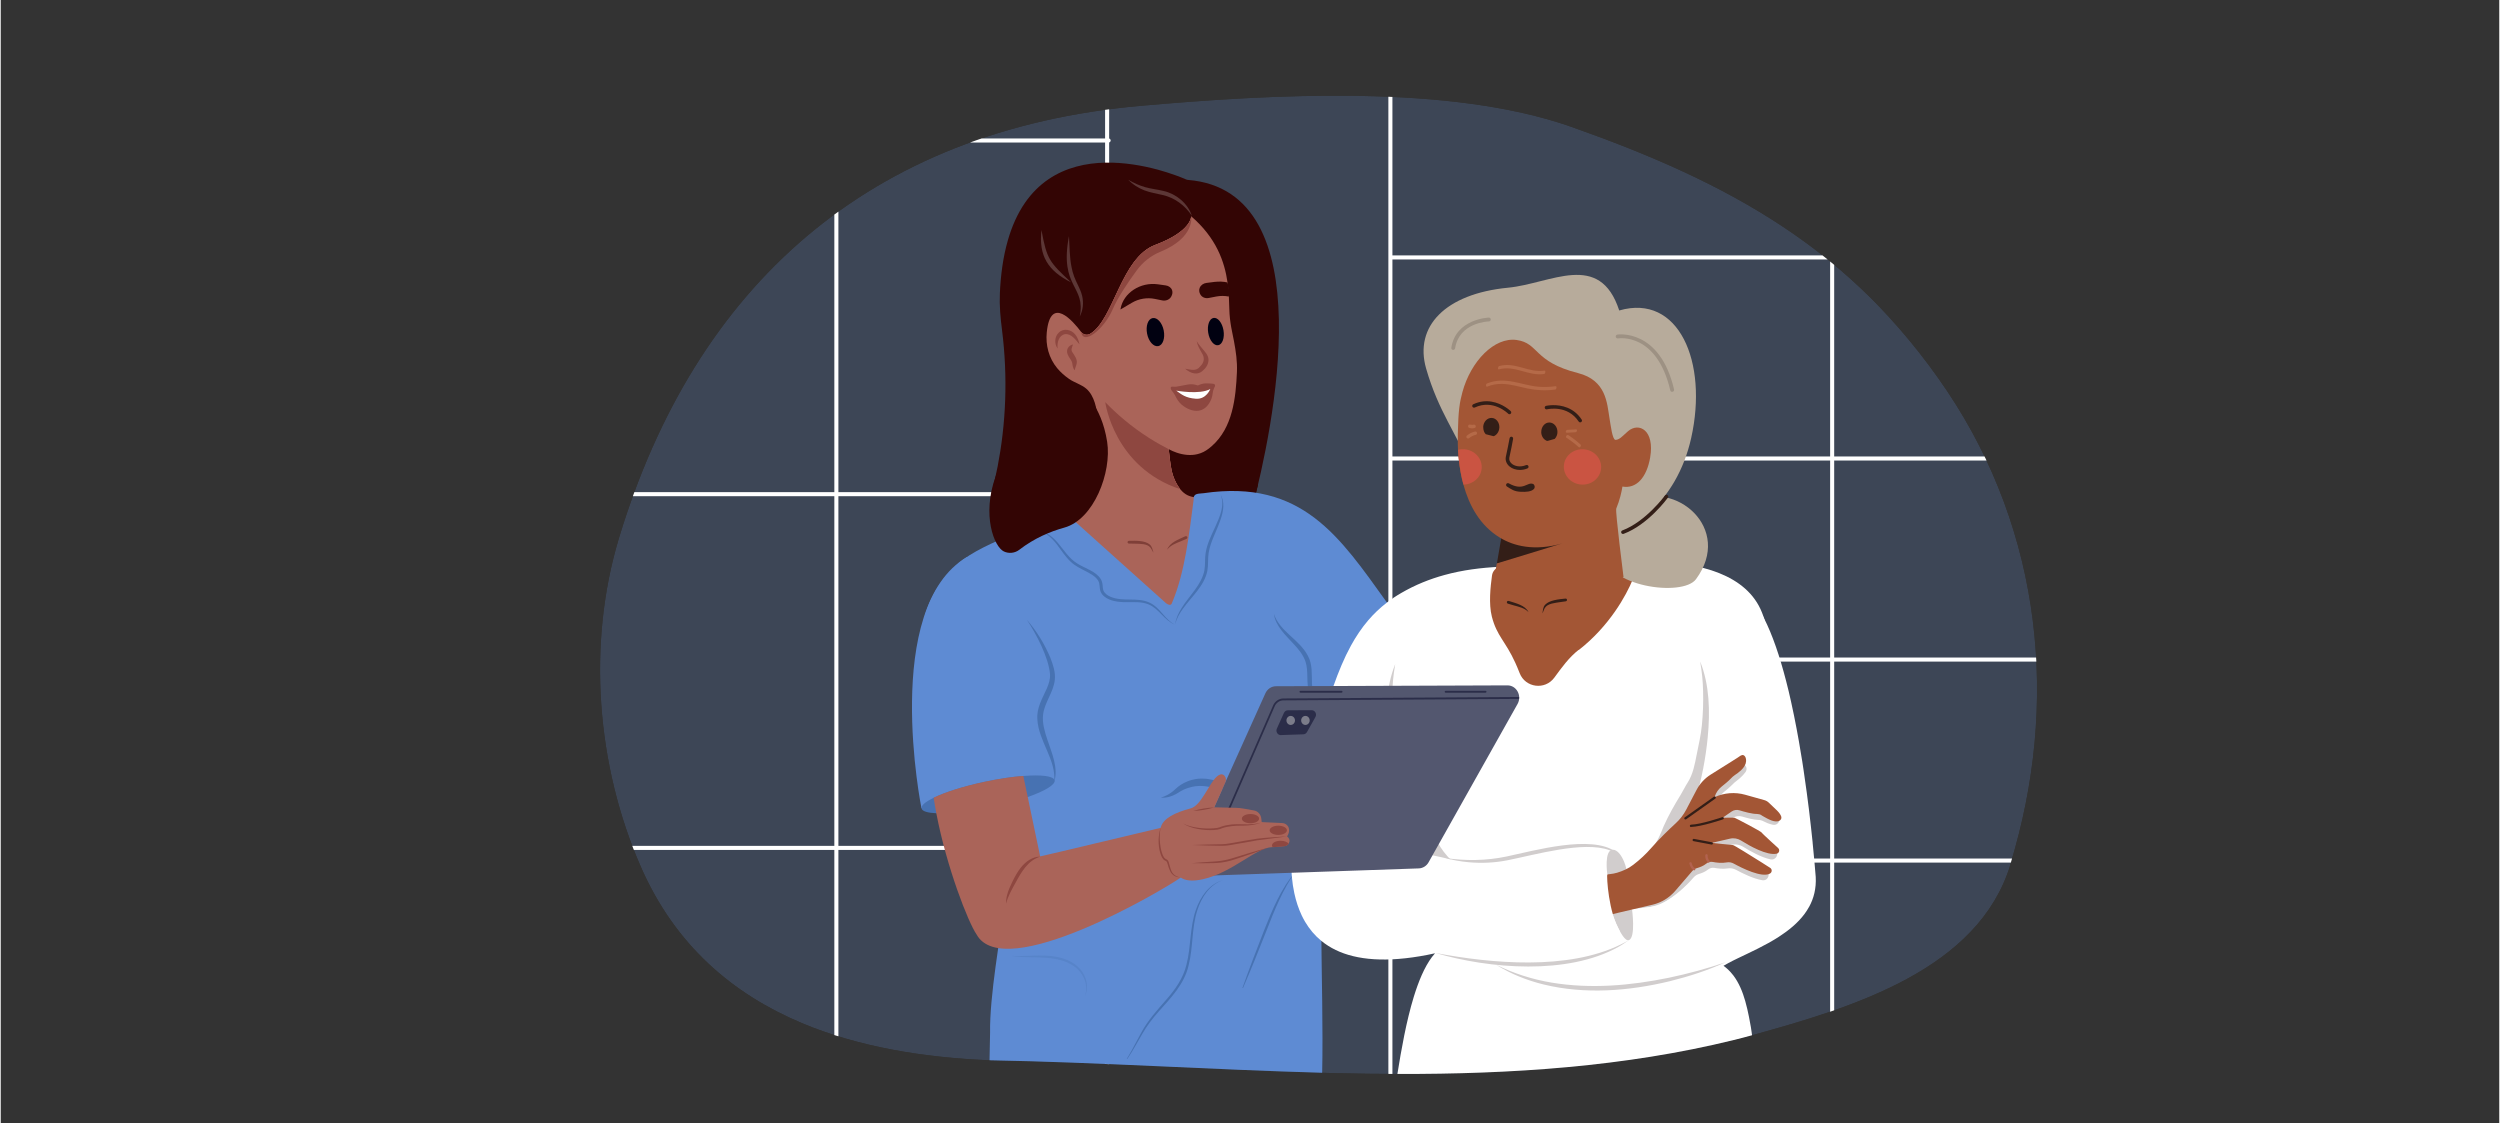 <?xml version="1.0" encoding="UTF-8"?><svg xmlns="http://www.w3.org/2000/svg" xmlns:xlink="http://www.w3.org/1999/xlink" viewBox="0 0 492.51 221.36" aria-hidden="true" width="492px" height="221px">
  <rect x="0" y="0" width="492.51" height="221.36" fill="#333333" stroke="none"/>
  <defs><linearGradient class="cerosgradient" data-cerosgradient="true" id="CerosGradient_id133013993" gradientUnits="userSpaceOnUse" x1="50%" y1="100%" x2="50%" y2="0%"><stop offset="0%" stop-color="#d1d1d1"/><stop offset="100%" stop-color="#d1d1d1"/></linearGradient><linearGradient/>
    <style>
      .cls-1-682b55fabf5d8{
        fill: none;
      }

      .cls-2-682b55fabf5d8{
        fill: #d1cdcd;
      }

      .cls-3-682b55fabf5d8{
        fill: #9d9183;
      }

      .cls-4-682b55fabf5d8{
        fill: #cb805e;
        opacity: .46;
      }

      .cls-5-682b55fabf5d8{
        fill: #d17866;
      }

      .cls-6-682b55fabf5d8{
        fill: #330504;
      }

      .cls-7-682b55fabf5d8{
        fill: #5e8bd3;
      }

      .cls-8-682b55fabf5d8{
        fill: #7f3f38;
      }

      .cls-9-682b55fabf5d8{
        mix-blend-mode: multiply;
        opacity: .3;
      }

      .cls-10-682b55fabf5d8{
        fill: #d8a58f;
      }

      .cls-11-682b55fabf5d8{
        fill: #010111;
      }

      .cls-12-682b55fabf5d8{
        fill: #8d3e29;
      }

      .cls-13-682b55fabf5d8{
        fill: #a35635;
      }

      .cls-14-682b55fabf5d8{
        fill: #3d898c;
      }

      .cls-15-682b55fabf5d8{
        fill: #d5d1d1;
      }

      .cls-16-682b55fabf5d8{
        fill: #ccc;
      }

      .cls-17-682b55fabf5d8{
        isolation: isolate;
      }

      .cls-18-682b55fabf5d8{
        fill: #b7ab9b;
      }

      .cls-19-682b55fabf5d8{
        fill: #aa6459;
      }

      .cls-20-682b55fabf5d8{
        fill: #8e4740;
      }

      .cls-21-682b55fabf5d8{
        fill: #af6c5d;
      }

      .cls-22-682b55fabf5d8{
        fill: #fff;
      }

      .cls-23-682b55fabf5d8{
        fill: #53576f;
      }

      .cls-24-682b55fabf5d8{
        fill: #ca5442;
      }

      .cls-25-682b55fabf5d8{
        fill: #c66f63;
      }

      .cls-26-682b55fabf5d8{
        fill: #6593e3;
      }

      .cls-27-682b55fabf5d8{
        fill: #d36b59;
      }

      .cls-28-682b55fabf5d8{
        fill: #331e17;
      }

      .cls-29-682b55fabf5d8{
        opacity: .5;
      }

      .cls-30-682b55fabf5d8{
        opacity: .2;
      }

      .cls-31-682b55fabf5d8{
        fill: #4772b2;
      }

      .cls-32-682b55fabf5d8{
        fill: #b2624f;
      }

      .cls-33-682b55fabf5d8{
        fill: #ead0cc;
      }

      .cls-34-682b55fabf5d8{
        fill: #c96b59;
      }

      .cls-35-682b55fabf5d8{
        fill: #040423;
      }

      .cls-36-682b55fabf5d8{
        clip-path: url(#clippath682b55fabf5d8);
      }
    </style>
    <clipPath id="clippath682b55fabf5d8">
      <path class="cls-1-682b55fabf5d8" d="M396.13,170.5c-6.35,20.63-30.97,28.07-50.92,33.57-1.2.33-2.4.65-3.6.94-21.47,5.28-43.81,6.74-66.3,6.69-3.89,0-7.79-.06-11.69-.15-1.05-.02-2.1-.05-3.15-.08-.82-.02-1.65-.04-2.47-.07-.45-.01-.9-.03-1.36-.04-.36-.01-.72-.02-1.09-.04-.58-.02-1.17-.04-1.75-.06-.93-.03-1.85-.06-2.78-.1-3.34-.12-6.67-.26-10-.4-6.48-.28-12.94-.59-19.37-.87-7.76-.34-15.46-.63-23.08-.78-.05,0-.09,0-.14,0-.84-.02-1.67-.04-2.51-.07-.16,0-.33-.01-.5-.02-.18,0-.37-.01-.55-.02-12.95-.54-25.73-2.6-37-7.35-13.54-5.7-24.89-15.28-31.67-30.74-8.77-19.97-10.65-44.01-4.3-64.95,15.01-49.47,49.13-80.37,102.95-85.11,25.45-2.24,60.7-4.33,84.71,4.14,31.3,11.05,55.44,24.21,74.15,52.14,18.64,27.84,22.17,61.58,12.39,93.36Z"/>
    </clipPath>
  </defs>
  <g class="cls-17-682b55fabf5d8">
    <g id="Page_4682b55fabf5d8" data-name="Page 4">
      <g class="cls-36-682b55fabf5d8">
        <g class="cls-30-682b55fabf5d8">
          <path class="cls-26-682b55fabf5d8" d="M396.13,170.5c-6.35,20.63-30.97,28.07-50.92,33.57-1.2.33-2.4.65-3.6.94-21.47,5.28-43.81,6.74-66.3,6.69-3.89,0-7.79-.06-11.69-.15-1.05-.02-2.1-.05-3.15-.08-.82-.02-1.65-.04-2.47-.07-.45-.01-.9-.03-1.36-.04-.36-.01-.72-.02-1.09-.04-.58-.02-1.17-.04-1.75-.06-.93-.03-1.85-.06-2.78-.1-3.34-.12-6.67-.26-10-.4-6.48-.28-12.94-.59-19.37-.87-7.76-.34-15.46-.63-23.08-.78-.05,0-.09,0-.14,0-.84-.02-1.67-.04-2.51-.07-.16,0-.33-.01-.5-.02-.18,0-.37-.01-.55-.02-12.95-.54-25.73-2.6-37-7.35-13.54-5.7-24.89-15.28-31.67-30.74-8.77-19.97-10.65-44.01-4.3-64.95,15.01-49.47,52.87-92.78,106.69-97.52,25.45-2.24,51.15,2.03,75.15,10.5,31.3,11.05,61.25,30.27,79.96,58.2,18.64,27.84,22.17,61.58,12.39,93.36Z"/>
        </g>
        <path class="cls-22-682b55fabf5d8" d="M218.39,28.09H.4c-.22,0-.4-.18-.4-.4s.18-.4.4-.4h217.99c.22,0,.4.18.4.4s-.18.4-.4.4Z"/>
        <path class="cls-22-682b55fabf5d8" d="M218.39,97.81H.4c-.22,0-.4-.18-.4-.4s.18-.4.4-.4h217.99c.22,0,.4.18.4.4s-.18.4-.4.4Z"/>
        <path class="cls-22-682b55fabf5d8" d="M218.39,167.54H.4c-.22,0-.4-.18-.4-.4s.18-.4.4-.4h217.99c.22,0,.4.18.4.4s-.18.4-.4.4Z"/>
        <path class="cls-22-682b55fabf5d8" d="M164.72,219.59c-.22,0-.4-.18-.4-.4V28.49c0-.22.18-.4.4-.4s.4.18.4.4v190.7c0,.22-.18.4-.4.4Z"/>
        <path class="cls-22-682b55fabf5d8" d="M218.09,221.36c-.22,0-.4-.18-.4-.4V2.2c0-.22.18-.4.4-.4s.4.18.4.4v218.76c0,.22-.18.4-.4.4Z"/>
        <path class="cls-22-682b55fabf5d8" d="M273.93,219.55c-.22,0-.4-.18-.4-.4V.4c0-.22.18-.4.4-.4s.4.18.4.4v218.76c0,.22-.18.4-.4.4Z"/>
        <path class="cls-22-682b55fabf5d8" d="M492.11,51.14h-218.06c-.22,0-.4-.18-.4-.4s.18-.4.4-.4h218.06c.22,0,.4.18.4.4s-.18.4-.4.4Z"/>
        <path class="cls-22-682b55fabf5d8" d="M492.11,90.78h-217.99c-.22,0-.4-.18-.4-.4s.18-.4.4-.4h217.99c.22,0,.4.18.4.4s-.18.4-.4.4Z"/>
        <path class="cls-22-682b55fabf5d8" d="M492.11,130.41h-218.76c-.22,0-.4-.18-.4-.4s.18-.4.4-.4h218.76c.22,0,.4.18.4.4s-.18.4-.4.4Z"/>
        <path class="cls-22-682b55fabf5d8" d="M492.11,170.04h-218.76c-.22,0-.4-.18-.4-.4s.18-.4.4-.4h218.76c.22,0,.4.18.4.4s-.18.4-.4.4Z"/>
        <path class="cls-22-682b55fabf5d8" d="M361.01,219.97c-.22,0-.4-.18-.4-.4V.81c0-.22.18-.4.4-.4s.4.18.4.4v218.76c0,.22-.18.4-.4.4Z"/>
        <path class="cls-6-682b55fabf5d8" d="M227.45,101.07s6.69-.84,14.22,1.94c2.12.79,4.4-.54,5.04-2.94,3.98-15.15,14.2-62.42-12.65-64.6-.15-.01-.29-.05-.43-.11-.64-.28-1.29-.53-1.94-.77-1.2-.43-2.41-.82-3.63-1.15-1.59-.43-3.2-.77-4.82-1.01-1.83-.27-3.67-.41-5.52-.37-1.92.04-3.85.28-5.72.79-1.9.52-3.75,1.32-5.43,2.46-1.79,1.21-3.37,2.79-4.65,4.64-1.52,2.19-2.61,4.71-3.37,7.34-.99,3.4-1.44,6.98-1.6,10.54-.11,2.48.12,4.82.43,7.27.28,2.26.48,4.54.58,6.82.21,4.62.05,9.25-.49,13.84-.5,4.29-1.29,8.17-2.19,11.58-.39,1.49,1.07,2.73,2.24,1.89,2.33-1.66,4.66-3.33,6.98-4.99.43-.07.8-.13,1.22-.2,0,0,21.73,7.01,21.73,7.01Z"/>
        <g class="cls-30-682b55fabf5d8">
          <path class="cls-22-682b55fabf5d8" d="M234.8,42.54c-.8-2.44-3.07-4.32-5.56-4.89-1.25-.31-2.47-.42-3.63-.75-1.16-.33-2.29-.83-3.37-1.47.87.91,1.97,1.61,3.16,2.08,1.21.47,2.47.64,3.64.93,2.39.54,4.39,2.05,5.76,4.09h0Z"/>
        </g>
        <g class="cls-30-682b55fabf5d8">
          <path class="cls-22-682b55fabf5d8" d="M212.69,62.4c.64-1.22.81-2.71.47-4.1-.34-1.41-1.14-2.57-1.57-3.79-.23-.61-.4-1.25-.52-1.9-.4-1.99-.36-4.01-.5-6.05-1.96,10.23,3.41,9.68,2.12,15.84h0Z"/>
        </g>
        <g class="cls-30-682b55fabf5d8">
          <path class="cls-22-682b55fabf5d8" d="M210.99,55.66c-4.26-3.99-4.79-4.51-5.84-10.32-.58,5.11,1.31,8.06,5.84,10.32h0Z"/>
        </g>
        <path class="cls-6-682b55fabf5d8" d="M239.27,92.09c.1-.05,6.53,2.19,6.72,2.33.11.08.69.59,1.15.99l.71.06c-.04.15-.07.31-.11.47,0,0,0,0,0,0l-.02.03c-.33,1.37-.76,3.11-1.02,4.09-.48,1.81-1.88,3.01-3.45,3.15-.42.08-.83.13-1.23.16-5.37.34-9.61-4-11.2-5.81.14-.25,3.58-3.05,8.43-5.48Z"/>
        <path class="cls-25-682b55fabf5d8" d="M211.36,67.91c-.18.54-.48,1.05-.09,1.57.4.58,1,1.41.82,2.16-.08.53-.33.81-.36,1.34-.41-.32-.44-.99-.52-1.41-.14-.66-.63-1-.88-1.67-.42-.94.14-1.83,1.03-2h0Z"/>
        <path class="cls-25-682b55fabf5d8" d="M212.64,67.87c-.77-.9-1.61-2.14-2.85-2-1.22.23-1.61,1.65-1.45,2.84-.66-.86-.66-2.34.21-3.13.93-.96,2.48-.63,3.25.35.48.59.71,1.27.85,1.95h0Z"/>
        <path class="cls-25-682b55fabf5d8" d="M234.66,42.61c.02.1.77,4.22-6.07,7.02-1.86.76-3.46,2.03-4.65,3.65-1.62,2.21-3.73,5.3-4.76,7.71-1.7,3.94-5.85,7.19-6.21,4.45.42.56,1.2.72,1.8.35,4.66-2.85,6.03-14.96,12.79-17.51,7.22-2.72,7.1-5.6,7.1-5.67Z"/>
        <path class="cls-5-682b55fabf5d8" d="M232.5,96.43c-.1-.12-.2-.25-.29-.39h0c-.08-.12-.16-.25-.24-.37-.44-.72-.78-1.5-1.01-2.32-.07-.23-.13-.47-.18-.71-.26-1.22-.55-4.1-.55-4.1-1.23-.63-2.52-1.35-3.84-2.19-3.61-2.29-6.46-4.8-8.67-7.08,0,0,1.7,12.84,14.78,17.16Z"/>
        <path class="cls-19-682b55fabf5d8" d="M222.08,116.1c2.08,1.25,3.75,3.06,5.42,4.84,2.12,2.25,5.88,1.28,6.64-1.71.2-.8.41-1.51.6-2.13,1.41-4.47,2.95-5.6,3.46-9.55.34-2.59-.46-5.89-1.01-8.01-.21-.79-.86-1.38-1.67-1.49-1.19-.16-2.07-.48-3.02-1.62-.1-.12-.2-.25-.29-.39-.08-.12-.16-.25-.24-.37-.21-.35-.4-.71-.56-1.08-.18-.4-.33-.81-.45-1.24-.07-.23-.13-.47-.18-.71-.26-1.22-.55-4.1-.55-4.1.49.27,1.03.5,1.58.69,1.32.45,2.76.62,4.09.29.86-.21,1.55-.57,2.25-1.11.19-.15.38-.31.57-.47,4.13-3.63,4.74-9.5,4.96-14.63.09-2.04-.21-4.05-.58-6.04-.3-1.64-.86-3.66-.92-6.35-.02-.78-.04-1.59-.09-2.43,0-.05,0-.1,0-.14-.05-.85-.13-1.73-.26-2.64-.59-4.19-2.25-8.84-7.17-13.08,0,0,0,.03,0,.08,0,0,0,0,0,.01,0,0,0,0,0,.01,0,0,0,.01,0,.01,0,.05-.01.1-.03.17,0,.02-.01.05-.02.07-.01.04-.02.09-.04.14,0,.01,0,.02,0,.03-.01.04-.03.08-.04.13-.11.29-.29.66-.63,1.08-.14.18-.31.37-.5.57-.13.13-.26.26-.41.39-.06.06-.13.11-.2.17-.02.02-.05.04-.07.06-.05.04-.1.08-.15.12-.18.14-.37.28-.57.42-.06.04-.12.08-.18.12-.12.08-.25.16-.38.25-.07.04-.13.08-.2.12-.94.56-2.14,1.14-3.66,1.71-.74.28-1.42.67-2.04,1.15-.09.07-.18.14-.26.21-.61.51-1.16,1.1-1.68,1.76-.07.09-.15.19-.22.28-.07.1-.14.19-.21.29-.09.12-.17.24-.26.37-.09.13-.17.26-.26.39-.03.05-.07.1-.1.16-.1.16-.2.32-.29.48-.1.16-.19.32-.28.49-.17.3-.33.6-.5.9-.08.15-.15.29-.23.44-1.91,3.69-3.37,7.8-5.52,9.86-.07.06-.13.12-.2.18-.07.06-.14.12-.21.17-.07.06-.14.11-.21.16-.11.08-.21.15-.32.22-.6.37-1.38.21-1.8-.35-1.63-2.18-6.05-7.31-6.79.04-.26,2.55.4,5.08,2.04,7.07.68.82,1.48,1.52,2.35,2.13,1.06.74,2.43,1.09,3.4,1.93,1.6,1.37,2.11,4.01,2.24,5.98,0,.08,0,.15.01.23.13,2.67-.19,6.03-.6,9.31-.08.61-.16,1.22-.24,1.82h-.01c-.06.27-.13.53-.2.79-1.1,4.01-4.48,6.17-5.88,7.12-.63.43.23,1.21.61,1.88,1.53,2.72,5.53,8.39,12.17,12.36Z"/>
        <path class="cls-20-682b55fabf5d8" d="M211.36,67.91c-.18.54-.48,1.05-.09,1.57.4.58,1,1.41.82,2.16-.08.53-.33.81-.36,1.34-.41-.32-.44-.99-.52-1.41-.14-.66-.63-1-.88-1.67-.42-.94.14-1.83,1.03-2h0Z"/>
        <path class="cls-20-682b55fabf5d8" d="M212.64,67.87c-.77-.9-1.61-2.14-2.85-2-1.22.23-1.61,1.65-1.45,2.84-.66-.86-.66-2.34.21-3.13.93-.96,2.48-.63,3.25.35.48.59.71,1.27.85,1.95h0Z"/>
        <path class="cls-20-682b55fabf5d8" d="M234.66,42.61c.02.1.77,4.22-6.07,7.02-1.86.76-3.46,2.03-4.65,3.65-1.62,2.21-3.73,5.3-4.76,7.71-1.7,3.94-5.85,7.19-6.21,4.45.42.56,1.2.72,1.8.35,4.66-2.85,6.03-14.96,12.79-17.51,7.22-2.72,7.1-5.6,7.1-5.67Z"/>
        <path class="cls-20-682b55fabf5d8" d="M232.5,96.43c-.1-.12-.2-.25-.29-.39h0c-.08-.12-.16-.25-.24-.37-.44-.72-.78-1.5-1.01-2.32-.07-.23-.13-.47-.18-.71-.26-1.22-.55-4.1-.55-4.1-1.23-.63-2.52-1.35-3.84-2.19-3.61-2.29-6.46-4.8-8.67-7.08,0,0,1.7,12.84,14.78,17.16Z"/>
        <path class="cls-20-682b55fabf5d8" d="M235.74,67.24c.42.7.97,1.28,1.48,1.91.27.32.59.7.73,1.13.38.91-.13,2.03-.83,2.62-1.14,1.23-2.57.72-3.66-.22,1.12.16,2.19.6,2.98-.46.85-.82.92-1.75.27-2.72-.39-.71-.83-1.45-.97-2.26h0Z"/>
        <path class="cls-6-682b55fabf5d8" d="M220.7,61.02l2.29-1.35c1.35-.79,2.97-1.06,4.51-.75l1.47.3c.68.14,1.41-.15,1.74-.73.21-.37.35-.82.19-1.28-.17-.51-.67-.87-1.25-.95l-1.56-.22c-3.44-.48-6.78,1.68-7.35,4.82,0,.05-.02.09-.02.14Z"/>
        <path class="cls-6-682b55fabf5d8" d="M236.45,58c.28.58.98.88,1.67.74l1.49-.29c.83-.16,1.67-.15,2.47.01,0-.05.02-.11.02-.16.09-.69.07-1.57-.29-2.62-.79-.19-1.68-.21-2.55-.11l-1.58.2c-.59.07-1.11.43-1.33.94-.2.46-.1.91.08,1.28Z"/>
        <path class="cls-11-682b55fabf5d8" d="M238.02,65.61c.25,1.49,1.13,2.58,1.96,2.44.83-.14,1.3-1.46,1.05-2.94-.25-1.49-1.13-2.58-1.96-2.44-.83.14-1.3,1.46-1.05,2.94Z"/>
        <g>
          <path class="cls-20-682b55fabf5d8" d="M235.98,75.99l.19-.09c.56-.26,1.16-.37,1.77-.32.3.02.6,0,.91.05.12.02.36.03.45.16.18.26-.05.55-.14.74-.14.3-.22.65-.26,1-.09.78-.29,1.31-.66,1.91-.61,1.02-1.54,1.58-2.58,1.55-.58-.01-1.17-.18-1.74-.47-.53-.27-1.07-.63-1.51-1.12-.25-.28-.48-.6-.67-.96-.19-.36-.36-.74-.6-1.05-.19-.25-.46-.48-.51-.85-.05-.41.37-.32.59-.31.41.03.79-.05,1.19-.13.53-.1,1.06-.2,1.59-.3.63-.12,1.28-.06,1.92.17.02,0,.04,0,.05,0Z"/>
          <path class="cls-22-682b55fabf5d8" d="M231.7,77s4.65.86,6.73-.32c0,0-.77,2.07-2.84,1.92-2.07-.15-2.83-.85-3.89-1.61Z"/>
        </g>
        <path class="cls-8-682b55fabf5d8" d="M222.13,106.97c-.06-.17.06-.35.24-.36,1.43-.04,3.18-.06,4.08.69.51.39.6,1.08.78,1.64-.24-.32-.37-.71-.6-.99-.67-.84-2.13-.73-3.12-.78-.37,0-.75,0-1.13-.02-.11,0-.21-.07-.25-.18h0Z"/>
        <path class="cls-8-682b55fabf5d8" d="M233.88,106.08c-.03.06-.08.12-.14.14-.37.16-.73.32-1.1.47-1,.42-2.05.77-2.72,1.67.52-1.45,2.24-2.01,3.51-2.62.03-.01.06-.03.09-.04.23-.1.47.14.37.37h0Z"/>
        <path class="cls-11-682b55fabf5d8" d="M225.97,65.78c.3,1.53,1.28,2.62,2.19,2.45.91-.17,1.39-1.55,1.09-3.08-.3-1.53-1.28-2.62-2.19-2.45-.91.17-1.39,1.55-1.09,3.08Z"/>
        <path class="cls-7-682b55fabf5d8" d="M182.45,136.74c-2.6-8.79-1.35-18.48,5.55-24.89,3.88-4.45,16.55-8.17,21.78-10.68.12-.06.24.05.32.14,0,0,19.63,17.62,19.63,17.62.43.31.98.49,1.13-.04,2.64-6.17,3.43-14.03,4.29-20.42-.12-1.31,1-1.12,1.95-1.25,19.46-2.85,26.89,8.69,36.15,21.55,4.66,6.18,9.6,20.06,6.66,19.75-3.52.41,5.73,6.97,2.69,9.05-2.18,1.39-24.89-6.66-22.12-4.99.26,7.02.57,13.36.27,20.04-.29,6.82-.58,13.58-.45,20.45.07,9.16.37,19.8.18,28.39-21.83-.6-43.8-2.06-65.57-2.46.04-1.76.08-3.64.11-5.44-.12-7.2,2.07-19.26,2.69-24.04"/>
        <path class="cls-31-682b55fabf5d8" d="M207.65,154.17c.49-4.32-3.1-8.07-3.31-12.37-.18-2.28,1.01-4.15,1.87-6.1.39-.91.69-1.83.62-2.82-.27-3.27-2.67-7.84-4.55-10.7,1.95,2.25,3.49,4.79,4.62,7.48.54,1.38,1.04,2.88.88,4.35-.26,2.47-2.02,4.41-2.31,6.84-.19,1.67.29,3.31.85,4.98.89,2.66,2.21,5.61,1.33,8.35h0Z"/>
        <path class="cls-31-682b55fabf5d8" d="M250.96,121c1.17,3.52,5.05,5.05,6.71,8.28.93,1.69.73,3.59.8,5.41.04.85.14,1.67.55,2.41,1.34,2.42,4.66,5.04,7.01,6.52-2.18-1-4.17-2.37-5.93-4.02-.87-.86-1.75-1.83-2.15-3.02-.68-2-.11-4.17-.75-6.15-.45-1.35-1.37-2.44-2.36-3.51-1.57-1.71-3.55-3.49-3.88-5.93h0Z"/>
        <path class="cls-31-682b55fabf5d8" d="M187.97,111.84c2.42,1.23,4.12,3.76,4.47,6.45.24,1.64.16,3.33.72,4.9.32.93.87,1.79,1.7,2.35-.3-.14-.58-.34-.83-.57-1.28-1.18-1.65-2.99-1.82-4.65-.13-1.16-.19-2.3-.53-3.41-.61-2.06-1.94-3.84-3.71-5.08h0Z"/>
        <path class="cls-31-682b55fabf5d8" d="M183.8,133.47c1.01,2.15,3.33,3.11,5.43,3.89,2.92,1.04,4.66,2.16,6.72,4.49.53.55,1.08,1.08,1.77,1.41.34.16.72.26,1.1.27h-.29s-.29-.01-.29-.01l-.29-.06c-1.24-.34-2.15-1.36-3.05-2.21-1.64-1.63-3.68-2.7-5.84-3.5-2.11-.83-4.52-1.98-5.28-4.29h0Z"/>
        <path class="cls-31-682b55fabf5d8" d="M222.08,208.72c.06-.08.12-.17.17-.25,1.02-1.52,1.86-3.14,2.79-4.7.91-1.58,2-3.01,3.21-4.37,2.45-2.74,5.09-5.45,5.92-9.16.9-3.55.57-7.29,1.69-10.78.81-2.54,2.42-5.11,5.08-5.96-2.74.73-4.48,3.31-5.36,5.86-1.21,3.47-.94,7.24-1.84,10.76-.62,2.66-2.21,4.92-3.99,6.94-1.79,2.04-3.67,4.12-4.96,6.55-.89,1.59-1.68,3.23-2.63,4.79-.07.11-.13.21-.2.32h.13Z"/>
        <path class="cls-31-682b55fabf5d8" d="M244.88,194.75c1.58-3.65,3.11-7.45,4.56-11.13,1.61-4.12,3.24-8.28,5.85-11.9-2.91,3.4-4.65,7.61-6.28,11.73-1.44,3.7-2.92,7.54-4.25,11.3h.11Z"/>
        <g class="cls-9-682b55fabf5d8">
          <path class="cls-31-682b55fabf5d8" d="M213.7,196.34c.89-2.32-.5-4.95-2.54-6.14-2.46-1.48-5.46-1.46-8.25-1.5-1.03-.02-2.06-.05-3.08-.18-.2-.03-.41-.06-.61-.09,3.67.2,7.54-.67,11.04.82.97.42,1.88,1.02,2.56,1.83,1.2,1.42,1.78,3.56.88,5.27h0Z"/>
        </g>
        <path class="cls-31-682b55fabf5d8" d="M240.36,97.28c.99,1.63.68,3.47.08,5.17-.38,1.11-.86,2.2-1.32,3.28-.44,1.07-.85,2.16-1.02,3.29-.18,1.15-.03,2.33-.25,3.5-.59,2.98-3.12,5.09-4.82,7.48-.69.95-1.27,1.99-1.54,3.13.14-1.17.66-2.28,1.29-3.28,1.52-2.46,3.92-4.54,4.49-7.43.2-1.14.05-2.33.25-3.49.29-1.77,1.11-3.39,1.85-5.01.94-2.12,2.04-4.36,1-6.65h0Z"/>
        <path class="cls-31-682b55fabf5d8" d="M203.7,104.32c1.91.1,3.54,1.33,4.73,2.75,1.17,1.39,2.16,3,3.73,3.98,1.48.96,3.74,1.54,4.69,3.12.21.35.32.78.35,1.18.04.35.04.7.15,1.02.23.62.83,1.02,1.44,1.28,2.43,1.02,5.21.02,7.62,1.12,2.11.94,3.01,3.33,5.05,4.37-2.09-.83-3.14-3.17-5.21-4-1.35-.56-2.85-.44-4.3-.44-1.14.01-2.31-.07-3.38-.51-.74-.3-1.48-.81-1.78-1.61-.27-.75-.07-1.45-.46-2.11-.55-.91-1.55-1.38-2.49-1.89-.98-.51-2.05-1.02-2.88-1.8-1.11-1.02-1.9-2.31-2.8-3.49-1.11-1.44-2.61-2.71-4.46-2.96h0Z"/>
        <path class="cls-31-682b55fabf5d8" d="M228.77,157.24c1.05.06,2.1-.25,3.01-.78.27-.17.57-.37.85-.52.15-.09.4-.21.56-.29,0,0,.29-.12.29-.12.08-.04.21-.08.29-.11.09-.03.2-.08.29-.1.22-.07.45-.13.67-.19.04,0,.18-.04.23-.05.14-.03.31-.06.45-.08.05,0,.11-.02.15-.02.18-.02.43-.04.61-.05h.15s.15,0,.15,0c.3,0,.61.01.91.05l.15.02.15.02c.17.02.43.07.6.11,2.84.67,5.89.44,8.55-.77.21-.09.42-.2.62-.3.31-.15.6-.33.89-.51.29-.18.57-.38.84-.58-.22.06-.44.13-.65.19-.21.07-.43.12-.65.18-.32.1-.64.17-.97.25-.21.05-.43.09-.65.14-.1.02-.22.05-.32.06-2.43.46-4.95.44-7.36-.12-.13-.02-.42-.09-.54-.1-.09-.01-.27-.04-.36-.05-.09,0-.27-.02-.37-.03-.36-.03-.73-.01-1.1,0-.09.01-.27.03-.36.04-.13,0-.41.07-.54.09-.18.04-.36.08-.53.12-.12.04-.31.09-.44.13-.09.03-.34.13-.43.16-.22.09-.45.19-.66.3-.43.22-.83.48-1.21.78-.35.27-.66.61-1.01.89-.67.54-1.48.96-2.31,1.21h0Z"/>
        <path class="cls-14-682b55fabf5d8" d="M327.54,116.62s-11.18,3.38-14.6,20.7c-5.21,8.63,23.29-10.4,23.56-10.8.27-.4-8.96-9.9-8.96-9.9Z"/>
        <path class="cls-10-682b55fabf5d8" d="M310.7,129.33c-4.91-1.19-10.02.56-14.99.04-3.41-.33-6.61-1.44-9.82-2.44,2.86,1.19,5.81,2.31,8.96,2.78.65.1,1.34.16,1.99.19,4.58.21,9.3-1.28,13.86-.57h0Z"/>
        <path class="cls-22-682b55fabf5d8" d="M356.46,178.76c-.26.48-.56.94-.88,1.38-1.33,1.8-3.15,3.28-5.12,4.55-2.65,1.7-5.58,3.02-8.01,4.19-.69.33-1.33.65-1.92.97-.33.18-.65.35-.94.53.15.11.3.22.45.34.31.25.6.53.87.82.21.23.42.47.61.72,1.11,1.46,1.84,3.24,2.36,5.08.29,1.03.53,2.07.73,3.09.14.7.26,1.39.38,2.05.06.36.11.71.16,1.07.02.16.04.31.06.47,0,.02,0,.04,0,.06-1.2.33-2.4.65-3.6.94-4.37,1.07-8.77,1.99-13.21,2.77-.8.14-1.6.28-2.4.41-16.6,2.72-33.6,3.55-50.69,3.51.76-4.75,1.75-10.4,3.23-15.22.47-1.53.99-2.97,1.56-4.27.61-1.37,1.28-2.59,2.03-3.58.19-.26.4-.5.6-.73-.5.11-.99.21-1.47.31-2.03.4-3.93.66-5.7.8-3.47.28-6.45.07-8.97-.54-2.52-.61-4.59-1.64-6.27-3.01-1.29-1.06-2.35-2.32-3.2-3.76h0c-.24-.4-.45-.81-.66-1.24-.64-1.35-1.13-2.83-1.47-4.41-.22-1.02-.38-2.09-.48-3.19,0-.05,0-.1-.01-.15-.08-.88-.13-1.79-.14-2.73,0-.44,0-.88,0-1.33.02-1,.07-2.03.16-3.07.39-4.75,1.45-9.91,2.94-15.19.95-3.39,2.08-6.84,3.3-10.17.07-.2.15-.39.22-.59.56-1.49,1.13-2.95,1.71-4.37,1.02-2.88,2.12-5.56,3.46-8,.99-1.8,2.1-3.47,3.41-5,1.08-1.26,2.29-2.42,3.67-3.49.88-.68,1.82-1.31,2.85-1.9,2.75-1.6,5.6-2.74,8.52-3.54,3.56-.98,7.23-1.44,10.96-1.62,1.54-.07,3.1-.1,4.66-.08,3.12.02,6.28.19,9.44.37h0c3.84.22,7.69.48,11.51.54,0,0,0,0,0,0,.89.02,1.77.02,2.66.01,1.99.08-1.24,4.04-1.17,4.07,4.51-3.47,11.87-4.45,17.12-2.61.9.31,1.74.71,2.49,1.2,1.02.65,1.88,1.46,2.51,2.43.99,1.08,1.92,2.51,2.78,4.19t0,0c1.69,3.29,3.13,7.59,4.36,12.35.35,1.34.68,2.72.99,4.13.2.92.4,1.84.59,2.78.34,1.67.66,3.37.96,5.07.23,1.3.44,2.6.65,3.89.08.48.15.97.22,1.45.02.11.03.22.05.33.22,1.48.43,2.95.62,4.38.14,1.07.28,2.13.41,3.17.02.2.05.39.07.58.26,2.15.48,4.19.68,6.09,0,.03,0,.05,0,.08.26,2.57.46,4.85.61,6.73.12,2.26-.38,4.21-1.31,5.9Z"/>
        <path class="cls-2-682b55fabf5d8" d="M335,130.47c.37,2.17.51,3.67.57,5.77.06,2.24-.02,4.49-.24,6.72-.19,1.95-.63,3.81-1.01,5.73-.38,1.92-.72,3.9-1.81,5.6-.5.78-.87,1.57-1.35,2.36-1.23,2.01-2.4,4.05-3.35,6.19-1.11,2.5-3,10.53-21.34,13.29,3.55,1.93,11.2-.61,15.09-2.17,3.35-1.34,5.89-4.01,7.85-6.78,2.16-3.06,3.6-6.13,4.68-9.65,1.21-3.94,1.99-8.09,2.39-12.16.51-5.24.32-10.45-1.46-14.9Z"/>
        <path class="cls-2-682b55fabf5d8" d="M316.68,172.28s-.67-4.75,1.09-4.78c1.76-.03,3.36,4.38,2.79,6.72-.57,2.35-3.88-1.94-3.88-1.94Z"/>
        <path class="cls-2-682b55fabf5d8" d="M274.87,130.99c-.37,2.17-.51,3.67-.57,5.77-.06,2.24.02,4.49.24,6.72.19,1.95.63,3.81,1.01,5.73.38,1.92.72,3.9,1.81,5.6.5.78.87,1.57,1.35,2.36,1.23,2.01,2.4,4.05,3.35,6.19,1.11,2.5,3,10.53,21.34,13.29-3.55,1.93-11.2-.61-15.09-2.17-3.35-1.34-5.89-4.01-7.85-6.78-2.16-3.06-3.6-6.13-4.68-9.65-1.21-3.94-1.99-8.09-2.39-12.16-.51-5.24-.32-10.45,1.46-14.9Z"/>
        <path class="cls-15-682b55fabf5d8" d="M303.42,188.6c-.05.84-.53,1.5-1.08,1.47-.55-.03-.96-.74-.92-1.58.05-.84.53-1.5,1.08-1.47.55.03.96.74.92,1.58Z"/>
        <path class="cls-2-682b55fabf5d8" d="M276.19,169.27s-.03,0-.04,0c-.57.05-13,1.17-15.48,9.58-2.54,8.61,5.33,4.38,9.79,3.14,4.46-1.25,9.35,6.85,25.58,3.9,9.29-1.69,18.63-3.75,24.92-5.21,4.95-1.15,9.41-3.84,12.72-7.7h0c.29-.34.67-.58,1.09-.71.51-.15,1.22-.42,1.74-.85.37-.3.85-.43,1.31-.34.69.13,1.69.25,2.61.1.56-.09,1.13.01,1.63.28,1.2.65,3.41,1.76,5.17,2.05,1.17.2,1.76-1.36.76-1.99-2.27-1.43-6.01-3.76-6.21-3.76-.12,0-.83-.07-1.63-.16-.48-.05-.53-.74-.05-.85l.92-.21c.86-.2,1.77-.05,2.52.42,1.31.82,3.52,2.06,5.32,2.44,1.09.23,1.78-1.12.96-1.87-1.06-.96-2.29-2.1-2.36-2.24-.11-.23-5.15-2.87-5.34-2.92-.08-.02-.49-.02-.95-.02-.42,0-.6-.55-.25-.79l.44-.3c.56-.38,1.26-.49,1.9-.3.92.28,2.29.64,3.21.67.35,0,.7.1,1.01.27.44.23,1.11.53,1.85.68,1.06.22,1.75-1.1.96-1.85l-1.34-1.28c-.3-.29-.67-.5-1.07-.61l-3.68-1.03c-2-.56-4.14-.39-6.03.48h0c.27-.85.79-1.6,1.49-2.16.58-.46,1.26-1.03,1.67-1.46.25-.27.52-.51.82-.73.49-.37,1.23-.99,1.77-1.74.7-.97-.45-2.19-1.46-1.56l-4.95,3.11c-1.25.78-2.27,1.88-2.95,3.19l-1.95,3.72c-.54,1.04-1.27,1.98-2.13,2.78-1.23,1.13-3.15,2.97-4.84,4.89-1.03,1.17-2.18,2.25-3.42,3.2-.03.03-.07.05-.1.08-.94.72-2.05,1.18-3.23,1.28-.58.05-1.26.17-1.96.41-.79.26-1.62.4-2.45.38l-16.49-.41c-2.94-.07-5.87-.53-8.7-1.35-3.93-1.14-9.79-2.67-13.11-2.69Z"/>
        <path class="cls-22-682b55fabf5d8" d="M320.93,179.03c2.38.28,8.48-.75,10.4-2.17,4.76-3.53,7.12-.79,13.11,5.88.74.83.93,3.76-.18,3.82-.76.04-2.6,1.83-4.11,1.47-5.3-1.28-26.89,4.35-34.94,2.48-6.13-1.42-10.02-1.65-11.52-1.68-.68-.01-1.36-.06-2.04-.14-4.03-.49-15.67-2.38-13.99-7.75,1.53-4.91,31.19-3.35,43.27-1.9Z"/>
        <path class="cls-2-682b55fabf5d8" d="M321.56,179.25s.78,5.58-.63,6.07c-1.41.49-3.93-6.74-4-7.58l4.63,1.51Z"/>
        <path class="cls-2-682b55fabf5d8" d="M275.5,169.86s-2.37-2.24-4.58-3.3c-1.9-.91-2.66-1.89-2.5-2.91.04-.26.33-.41.57-.3.96.45,3.23,1.5,3.23,1.39,0-.13-5.33-3.58-4.73-6.19.06-.28.39-.41.62-.24l3.64,2.56s-3.62-2.87-3.55-5.28c0-.32.37-.5.63-.32l5.78,3.96s-1.76-2.59-.87-4.35c.14-.28.54-.29.7-.02l3.07,5.1c.25.41.45.84.6,1.29l3.14,9.24-5.76-.62Z"/>
        <path class="cls-13-682b55fabf5d8" d="M347.09,160.69c-.27-.16-.58-.23-.89-.24-.98,0-2.52-.43-3.46-.72-.52-.16-1.09-.08-1.55.24l-1.78,1.23s2.17-.05,2.37,0c.19.05,5.23,2.69,5.34,2.92.05.11.9.9,1.78,1.71.08.08.16.15.25.23.44.4.87.79,1.21,1.1.28.25.27.65.07.9-.07.09-.17.16-.29.2-.03,0-.05.02-.08.02-1.91.4-5.32-1.53-7-2.59-.65-.41-1.45-.55-2.2-.37l-3.59.83s3.89.43,4.18.43c.19,0,3.53,2.08,5.82,3.52.1.06.2.12.29.19.49.31.91.58,1.23.78.24.15.34.42.29.67-.02.11-.07.22-.15.31-.05.06-.11.11-.18.15-1.61.88-5.5-1.07-7.14-1.97-.43-.24-.92-.32-1.4-.23-.94.18-2,.05-2.72-.09-.47-.09-.95.03-1.31.34-.55.46-1.33.73-1.84.88-.35.1-.67.3-.91.58l-3.36,3.91c-1.16,1.34-2.7,2.29-4.43,2.71-1.61.39-3.88.93-6.6,1.55-6.21,1.42-14.67,4.37-23.34,4.84-16.42.89-21.69-1.26-26.15-.02-4.46,1.25-11.76,1.58-9.22-7.02,2.54-8.61,15.5-9.58,15.5-9.58,3.33.01,9.24,1.56,13.18,2.7,2.8.81,5.69,1.26,8.6,1.34l16.54.41c.83.02,1.22.21,2.01-.05.71-.24,1.42-.15,2.47-.47,1.13-.35,2.23-.82,3.16-1.55.03-.03.07-.05.1-.08,1.24-.95,2.39-2.02,3.42-3.2,1.71-1.95,3.66-3.81,4.89-4.94.83-.76,1.52-1.66,2.04-2.66l2.04-3.89c.65-1.24,1.61-2.28,2.79-3.02l4.24-2.66.28-.18c.25-.16.51-.32.76-.48.32-.2.81-.68,1.2-.5.55.26.57,1.16.41,1.64-.34,1-1.33,1.74-2.17,2.3-.29.19-.53.43-.77.68-.42.45-1.17,1.07-1.79,1.56-.64.51-1.11,1.19-1.36,1.97l-.04.12c1.89-.87,4.03-1.04,6.03-.48l3.78,1.06c.33.09.64.27.88.5l.87.83s.23.22.23.22c.48.46,2.17,1.89.95,2.53-.88.46-2.33-.43-3.05-.83-.15-.08-.31-.17-.46-.26Z"/>
        <path class="cls-21-682b55fabf5d8" d="M281.88,169.66l-5.76-.62s-2.61-1.84-4.58-3.3c-3.16-2.35-2.18-3.32-1.93-3.21.34.16.86.4,1.37.63.11.05.22.1.33.15.8.36,1.53.67,1.53.6,0-.07-.23-.2-.27-.23-.24-.18-.47-.36-.71-.55-.98-.77-1.87-1.51-2.56-2.58-.42-.65-.88-1.43-.9-2.23,0-.12.09-.93.39-.79.42.18.82.56,1.2.82.8.56,1.6,1.12,2.4,1.69-.72-.51-1.35-1.23-1.92-1.9-2.48-2.86-1.35-3.77-1.03-3.7.35.08.64.35.92.55,1.08.77,2.17,1.53,3.27,2.28.51.35,1.19.68,1.63,1.12,0,0-1.51-2.37-.95-4.16.1-.31.64-.45.78-.21l.96,1.59.16.26,1.96,3.25c.25.41.45.84.6,1.29l3.14,9.24Z"/>
        <path class="cls-12-682b55fabf5d8" d="M281.65,169.21s-.03,0-.05,0c-.04,0-4.19-.95-6.37-.73-.13.01-.24-.08-.25-.21-.01-.13.08-.24.21-.25,2.26-.22,6.35.7,6.52.74.12.03.2.15.17.28-.02.11-.12.18-.23.18Z"/>
        <path class="cls-28-682b55fabf5d8" d="M332.09,161.54c-.07,0-.14-.03-.19-.1-.07-.1-.05-.25.06-.32l5.76-4.08c.1-.07.25-.05.32.06.07.1.05.25-.06.32l-5.76,4.08s-.09.04-.13.04Z"/>
        <path class="cls-28-682b55fabf5d8" d="M333.19,163.03c-.13,0-.23-.1-.23-.23,0-.13.1-.23.23-.24,1.96-.05,6.11-1.46,6.16-1.48.12-.04.25.02.29.14.04.12-.02.25-.14.29-.17.06-4.27,1.45-6.3,1.5,0,0,0,0,0,0Z"/>
        <path class="cls-28-682b55fabf5d8" d="M337.27,166.48s-.03,0-.04,0l-3.55-.67c-.13-.02-.21-.15-.18-.27.02-.13.15-.21.27-.18l3.55.67c.13.02.21.15.18.27-.02.11-.12.19-.23.19Z"/>
        <path class="cls-32-682b55fabf5d8" d="M336.65,170.03c-.06,0-.12-.02-.16-.07-.61-.61-.48-1.37-.48-1.4.02-.13.14-.21.27-.19.13.02.21.14.19.27,0,.03-.08.57.35,1,.09.09.09.24,0,.33-.05.05-.1.07-.16.07Z"/>
        <path class="cls-32-682b55fabf5d8" d="M333.82,171.57s-.06,0-.09-.02c-.06-.02-.6-.27-.86-1.31-.03-.12.04-.25.17-.28.12-.03.25.04.28.17.2.81.58.99.58.99.12.05.18.18.13.3-.04.09-.12.15-.22.15Z"/>
        <path class="cls-22-682b55fabf5d8" d="M319.17,183.56c-6.28,1.52-14.92,1.53-23.7,1.86-17.62.67-21.91-1.35-26.42-.02-4.51,1.33-11.88,1.69-9.31-7.49,2.57-9.18,15.66-10.22,15.66-10.22,3.36.02,10.12,1.47,14.12,2.78,2.81.92,4.94,1.34,7.88,1.41,0,0,19.29.37,19.28.4-.14.61.25,7.64,2.48,11.28Z"/>
        <path class="cls-22-682b55fabf5d8" d="M324,178.94s4.1.04,8.36-4.43c0,0,.8,5.68.51,5.66-.3-.02-4.82,1.51-5.53,1.16-.71-.35-3.34-2.38-3.34-2.38Z"/>
        <path class="cls-2-682b55fabf5d8" d="M284.66,169.09c1.51.46,3.08.72,4.64.87,2.57.24,5.17.12,7.7-.38,5.37-1.06,15.05-3.88,20.11-1.99,1.51.55,2.61,1.69,2.96,3.28-.14-1.19-.79-2.31-1.78-3-4.76-3.38-15.99-.19-21.45.96-3.99.84-8.15.91-12.19.27h0Z"/>
        <path class="cls-2-682b55fabf5d8" d="M282.79,187.84c10.64,3.15,26.12,4.4,36.08-1.19.18-.1.35-.21.53-.31,0,0,.26-.16.26-.16l.26-.17c.35-.22.68-.46,1.01-.69-.21.12-.6.35-.8.45-.24.13-.57.3-.82.42-10.39,5.11-25.4,3.77-36.53,1.65h0Z"/>
        <path class="cls-2-682b55fabf5d8" d="M340.09,189.64c-3.68,1.28-7.45,2.29-11.25,3.09-7.57,1.56-15.43,2.24-23.09.97-3.81-.64-7.55-1.8-11.04-3.57.83.52,1.68,1.01,2.55,1.44.65.33,1.34.63,2.01.91,1.58.65,3.25,1.19,4.9,1.59,8.14,1.97,16.73,1.3,24.82-.65,3.79-.94,7.54-2.14,11.1-3.79h0Z"/>
        <path class="cls-22-682b55fabf5d8" d="M316.73,114.14l-7.45-2.07s31.91-6.57,37.91,8.71c7.22,18.38-30.46-6.65-30.46-6.65Z"/>
        <path class="cls-25-682b55fabf5d8" d="M315.82,78.75c.24.52.61.99.28,1.56-.33.62-.82,1.52-.55,2.25.15.52.43.77.52,1.3.37-.37.31-1.04.35-1.47.06-.67.51-1.08.68-1.77.3-.99-.36-1.8-1.27-1.87h0Z"/>
        <path class="cls-25-682b55fabf5d8" d="M314.55,78.86c.66-.99,1.34-2.33,2.6-2.34,1.24.08,1.8,1.45,1.8,2.65.55-.94.37-2.41-.6-3.1-1.04-.84-2.55-.33-3.19.75-.41.65-.55,1.35-.61,2.04h0Z"/>
        <path class="cls-25-682b55fabf5d8" d="M296.42,62.64c1.94.53,3.7,1.6,5.08,3.07,1.88,2,4.37,4.83,5.69,7.1,2.17,3.72,6.71,6.45,6.73,3.67-.35.61-1.11.86-1.75.57-5-2.27-7.84-14.17-14.89-15.88-7.53-1.83-8.02-.48-.86,1.47Z"/>
        <path class="cls-5-682b55fabf5d8" d="M298.25,109.76c.09-.13.17-.27.24-.42h0c.07-.13.13-.27.19-.4.35-.77.59-1.59.73-2.44.04-.24.07-.49.09-.73.11-1.25.04-4.15.04-4.15,1.15-.78,2.35-1.66,3.56-2.65,3.31-2.72,5.85-5.57,7.78-8.12,0,0-.12,13-12.63,18.92Z"/>
        <path class="cls-13-682b55fabf5d8" d="M311.05,128.09c-1.92,1.5-3.36,3.51-4.81,5.49-1.84,2.5-5.71,2-6.83-.89-.3-.77-.59-1.45-.86-2.05-1.95-4.29-3.62-5.22-4.62-9.09-.65-2.54-.27-5.92.03-8.11.11-.81.69-1.48,1.48-1.69,1.17-.31,2-.73,2.81-1.98.09-.13.17-.27.24-.42h0c.07-.13.13-.27.19-.4.17-.37.31-.76.43-1.15.13-.42.23-.85.3-1.29.04-.24.07-.48.09-.73.11-1.25.04-4.15.04-4.15-.46.33-.96.63-1.49.88-1.26.61,1.5-1.94.14-2.11-.88-.11.9-1.54.14-1.99-.21-.13.2.14,0,0-4.56-3.12-3.85-6.02-4.71-11.11-.34-2.02-.12-5.39,0-7.42.1-1.67-9.11-1.64-9.38-4.32-.08-.78-.16-1.59-.21-2.44,0-.05,0-.1,0-.14-.05-.86-.08-1.74-.07-2.66.08-4.25,1.58-1.79,5.96-6.62h0s.17-6.03.56-5.65c.16.16.35.33.57.51.14.11.29.22.46.34.07.05.15.1.22.15.03.02.05.03.08.05.05.03.11.07.16.1.19.12.4.23.62.35.06.03.13.07.2.1.13.07.27.13.41.2.07.03.14.07.22.1,1.01.44,2.27.88,3.86,1.26.77.19,1.49.5,2.17.9.1.06.19.12.29.18.67.43,1.29.96,1.89,1.55.08.08.17.17.25.26.08.09.17.17.25.26.1.11.2.22.3.34.1.12.2.24.3.36.04.05.08.1.12.14.12.14.24.29.35.44h0c.12.15.23.3.34.45.21.27.41.55.61.84.09.14.19.27.28.41,2.35,3.44,4.31,7.36,6.71,9.15.07.05.15.11.22.16.07.05.15.1.23.15.08.05.15.09.23.13.11.06.23.12.35.18.64.29,1.4.04,1.75-.57,1.36-2.37,5.14-8.03,6.77-.79,1.07,4.73-1.16,7.94-3.49,9.92-.84.71-1.69,1.26-2.41,1.66-.97.54-1.25,1.82-1.67,2.99-.35.94-.43,2.23-.34,3.72,0,.08,0,.15.02.23.2,2.68.93,5.99,1.74,9.2.15.6.31,1.2.46,1.79h.01c.09.26.19.51.29.76,1.59,3.86,4.14,5.67,5.65,6.45.68.35.99,1.16.7,1.87-1.19,2.9-4.49,9.04-10.62,13.81Z"/>
        <path class="cls-34-682b55fabf5d8" d="M296.42,62.64c1.94.53,3.7,1.6,5.08,3.07,1.88,2,4.37,4.83,5.69,7.1,2.17,3.72,6.71,6.45,6.73,3.67-.35.61-1.11.86-1.75.57-5-2.27-7.84-14.17-14.89-15.88-7.53-1.83-8.02-.48-.86,1.47Z"/>
        <path class="cls-34-682b55fabf5d8" d="M291.45,81.07c-.33.75-.8,1.4-1.24,2.09-.23.35-.5.77-.59,1.21-.26.96.37,2.01,1.15,2.51,1.29,1.08,2.65.4,3.62-.67-1.1.3-2.11.87-3.03-.09-.95-.72-1.13-1.63-.6-2.68.31-.76.65-1.55.69-2.38h0Z"/>
        <path class="cls-33-682b55fabf5d8" d="M305.68,73.02l-2.45-1.06c-1.44-.63-3.09-.7-4.58-.19l-1.42.48c-.66.22-1.42.02-1.82-.51-.26-.34-.45-.77-.35-1.25.11-.53.56-.95,1.13-1.1l1.53-.41c3.37-.9,6.96.85,7.92,3.91.01.05.03.09.04.14Z"/>
        <path class="cls-33-682b55fabf5d8" d="M289.6,71.95c-.21.61-.87.99-1.58.95l-1.52-.1c-.85-.06-1.69.05-2.46.31-.02-.05-.03-.1-.04-.16-.17-.67-.26-1.56-.03-2.65.77-.28,1.65-.42,2.53-.42h1.6c.6,0,1.16.3,1.44.78.25.43.21.89.08,1.29Z"/>
        <g>
          <path class="cls-27-682b55fabf5d8" d="M292.28,89.82l-.2-.06c-.59-.19-1.2-.22-1.81-.1-.3.06-.6.07-.9.16-.12.03-.35.07-.42.21-.15.28.11.54.23.73.17.28.29.62.38.97.19.76.45,1.27.89,1.83.74.94,1.72,1.38,2.76,1.23.58-.09,1.15-.33,1.67-.68.49-.33.98-.76,1.37-1.3.22-.31.41-.66.55-1.04.15-.38.27-.78.47-1.12.16-.27.4-.53.4-.91,0-.41-.4-.27-.62-.23-.4.08-.8.04-1.2.02-.54-.03-1.08-.07-1.62-.1-.64-.04-1.29.1-1.9.4-.02,0-.03,0-.05,0Z"/>
          <path class="cls-22-682b55fabf5d8" d="M296.67,90.3s-4.53,1.43-6.75.51c0,0,1.02,1.97,3.07,1.57,2.05-.4,2.72-1.19,3.68-2.08Z"/>
        </g>
        <path class="cls-28-682b55fabf5d8" d="M308.74,118.31c.04-.18-.11-.34-.29-.32-1.43.14-3.17.33-3.99,1.19-.46.45-.46,1.15-.57,1.73.2-.35.29-.75.48-1.06.56-.92,2.03-.99,3.02-1.16.37-.05.75-.1,1.13-.16.11-.02.2-.1.22-.21h0Z"/>
        <path class="cls-28-682b55fabf5d8" d="M296.92,118.86c.04.06.09.11.16.13.38.12.77.23,1.16.34,1.04.29,2.13.51,2.92,1.33-.69-1.38-2.48-1.73-3.82-2.18-.03,0-.06-.02-.1-.03-.25-.07-.45.19-.32.41h0Z"/>
        <path class="cls-34-682b55fabf5d8" d="M303.65,78.95c-1.09.11-2.15.37-3.11.87-.23.12-.44.24-.67.36.05-.07.11-.13.16-.19.83-.91,2.37-1.37,3.61-1.04h0Z"/>
        <path class="cls-34-682b55fabf5d8" d="M302.63,80.72c-.79-.29-1.58-.44-2.42-.48-.12,0-.24,0-.37-.02.06-.03.11-.05.17-.07.85-.32,2.01-.12,2.62.57h0Z"/>
        <path class="cls-34-682b55fabf5d8" d="M287.22,81.71c-.46-.29-.9-.56-1.39-.8-.44-.21-.87-.37-1.34-.56,1.1-.11,2.36.52,2.74,1.36h0Z"/>
        <path class="cls-34-682b55fabf5d8" d="M297.99,88.08c.1.61.42,1.16.93,1.55.51.41,1.11.63,1.72.92-.35.03-.7-.01-1.05-.11-.34-.1-.68-.26-.96-.48-.56-.43-.91-1.21-.64-1.88h0Z"/>
        <path class="cls-34-682b55fabf5d8" d="M287.88,68.6c.06-.38.36-.68.72-.85.46-.22,1-.27,1.51-.21.87.08,1.73.4,2.6.47.42.04.84,0,1.25-.1.42-.11.83-.28,1.27-.37.88-.19,1.8-.05,2.67.13-.87-.04-1.76-.12-2.6.11-.42.12-.82.29-1.24.42-.88.29-1.82.1-2.69-.13-.83-.2-1.69-.49-2.54-.25-.41.11-.79.36-.93.77h0Z"/>
        <path class="cls-34-682b55fabf5d8" d="M289.93,63.68c.09-.5.77-.55,1.21-.58.77-.05,1.54-.05,2.31.08-.3.08-.61.12-.91.15-.46.05-.92.07-1.38.07-.41,0-.95-.09-1.22.28h0Z"/>
        <path class="cls-8-682b55fabf5d8" d="M275.22,158.26c.67.5,1.26,1.07,1.83,1.66.57.6,1.12,1.22,1.58,1.9-.67-.5-1.26-1.07-1.83-1.66-.57-.6-1.11-1.22-1.58-1.9h0Z"/>
        <path class="cls-8-682b55fabf5d8" d="M272.11,159.93c1.13.7,2.22,1.46,3.3,2.22l1.07.78c.36.26.73.55,1.03.89.3.34.54.74.74,1.14.41.78.81,1.57,1.18,2.38-.5-.74-.96-1.49-1.42-2.25-.22-.37-.45-.74-.75-1.05-.28-.32-.64-.58-.99-.83,0,0-1.06-.79-1.06-.79-1.06-.8-2.1-1.62-3.11-2.49h0Z"/>
        <path class="cls-8-682b55fabf5d8" d="M272.87,163.89c.92.39,1.81.83,2.65,1.37.85.57,1.42,1.42,1.98,2.25-.75-.63-1.35-1.43-2.17-1.97-.83-.53-1.69-1.03-2.46-1.65h0Z"/>
        <path class="cls-7-682b55fabf5d8" d="M206.7,155.13l-25.21,4.17s-7.96-39.48,9-49.53l16.21,45.37Z"/>
        <path class="cls-31-682b55fabf5d8" d="M202.45,157.1c-2.05.72-4.56,1.42-7.3,2-4.3.91-8.2,1.32-10.72,1.21-1.72-.07-2.8-.39-2.92-.95-.12-.58.78-1.32,2.4-2.11,2.27-1.1,5.95-2.28,10.18-3.17,2.75-.58,5.33-.96,7.49-1.12,3.55-.28,5.97,0,6.15.87.18.86-1.92,2.1-5.28,3.28Z"/>
        <g>
          <path class="cls-19-682b55fabf5d8" d="M232.89,172.77s-.14.12-.29.22c-3.47,2.44-34.86,21.01-40.25,11.2-1.64-2.37-5.88-13.16-7.93-23.89-.2-1.02-.37-2.05-.52-3.06,2.27-1.1,5.95-2.28,10.18-3.17,2.75-.58,5.33-.96,7.49-1.12l.87,4.15,2.45,11.71c3.28-.71,17.62-4.2,23.74-5.62.36-.08.7-.16,1-.23.39-.09.73-.17,1-.22l.07.3,2.19,9.73Z"/>
          <path class="cls-23-682b55fabf5d8" d="M236.82,172.65l42.71-1.47c.79-.03,1.52-.48,1.92-1.19l17.55-31.23c.91-1.62-.21-3.67-2-3.66l-45.62.17c-.89,0-1.7.54-2.09,1.39l-14.65,32.53c-.74,1.64.44,3.52,2.17,3.46Z"/>
          <g class="cls-29-682b55fabf5d8">
            <path class="cls-35-682b55fabf5d8" d="M252.36,144.9l4.41-.15c.3-.01.57-.18.72-.45l1.66-2.95c.34-.6-.08-1.37-.75-1.36l-4.68.02c-.33,0-.64.2-.78.52l-1.39,3.09c-.28.61.16,1.31.81,1.29Z"/>
          </g>
          <g class="cls-29-682b55fabf5d8">
            <path class="cls-35-682b55fabf5d8" d="M256.19,136.55h8.12c.1,0,.18-.08.18-.19s-.08-.19-.18-.19h-8.12c-.1,0-.18.08-.18.19s.08.19.18.19Z"/>
          </g>
          <g class="cls-29-682b55fabf5d8">
            <path class="cls-35-682b55fabf5d8" d="M284.81,136.55h7.88c.1,0,.18-.08.18-.19s-.08-.19-.18-.19h-7.88c-.1,0-.18.08-.18.19s.08.19.18.19Z"/>
          </g>
          <g class="cls-29-682b55fabf5d8">
            <path class="cls-35-682b55fabf5d8" d="M235.84,171.53c.2,0,.4-.03.58-.1.54-.2.97-.68,1.33-1.47l13.39-30.77c.31-.68.97-1.13,1.7-1.13l46.33-.29c.1,0,.18-.09.18-.19,0-.1-.08-.19-.18-.19h0l-46.33.29c-.86,0-1.65.54-2.02,1.35l-13.39,30.77c-.31.69-.68,1.11-1.12,1.27-.41.15-.91.09-1.47-.2-.09-.05-.2,0-.24.09-.04.09,0,.21.08.25.42.21.81.32,1.17.32Z"/>
          </g>
          <g class="cls-29-682b55fabf5d8">
            <path class="cls-16-682b55fabf5d8" d="M256.34,142.01c0,.49.38.89.84.89s.84-.4.84-.89-.38-.89-.84-.89-.84.4-.84.89Z"/>
          </g>
          <g class="cls-29-682b55fabf5d8">
            <path class="cls-16-682b55fabf5d8" d="M253.44,142.01c0,.49.38.89.84.89s.84-.4.84-.89-.38-.89-.84-.89-.84.4-.84.89Z"/>
          </g>
          <g>
            <path class="cls-19-682b55fabf5d8" d="M253.99,165.98c-.02.11-.07.22-.12.31-.17.28-.47.47-.8.5l-1.98.18c-.12.01-.24.02-.36.02-.03,0-.07,0-.1,0-3.12.04-7.82,5.01-13.64,6.32-4.5,1.01-5.32-1.1-5.44-2.2-.03-.32-.2-.61-.47-.76-1.02-.61-1.27-2.64-1.32-3.45-.01-.19-.07-.38-.16-.55-.67-1.22.07-3.57.38-4.43.08-.21,5.25-2.87,5.97-2.86l7.58.18c.47.01.93.06,1.39.14l2.13.38c.76.13,1.34.78,1.43,1.58l.08.71,4.05.19c.42.02.82.22,1.08.57.7.93-.13,2.05-.13,2.05.47.38.54.78.46,1.11Z"/>
            <path class="cls-20-682b55fabf5d8" d="M248.54,162.06c-.58.35-1.26.46-1.91.57-.98.15-1.99.12-2.97.14-.65.03-1.3.1-1.94.23-.32.07-.64.14-.94.25-.16.05-.31.12-.46.18-.17.06-.34.09-.51.12-1.79.24-4.25-.02-5.9-.76-.31-.14-.6-.31-.87-.51.29.17.59.31.9.42,1.67.58,4.08.75,5.82.5.16-.03.31-.06.46-.11.15-.06.31-.13.47-.18.33-.11.65-.18.98-.25.66-.13,1.33-.2,2-.2.3,0,.7.01,1,.02.82.03,1.64.02,2.46-.07.48-.07.99-.13,1.43-.35h0Z"/>
            <path class="cls-20-682b55fabf5d8" d="M253.53,164.87c-1.93.3-3.88.49-5.81.77-1.55.28-3.65.66-5.2.92-.58.11-1.18.17-1.77.17-1.96-.02-3.91-.07-5.87-.16,1.94-.09,3.92-.13,5.86-.16.48-.01.96-.07,1.43-.15,1.67-.3,3.82-.68,5.5-.94,1.95-.23,3.9-.33,5.86-.45h0Z"/>
            <path class="cls-20-682b55fabf5d8" d="M234.76,170.15c1.43-.14,2.87-.23,4.3-.32.47-.03.95-.07,1.42-.14.94-.13,1.86-.36,2.77-.66.89-.28,1.87-.59,2.76-.85,1.23-.37,2.46-.73,3.7-1.05-1.8.7-3.62,1.33-5.45,1.94-.55.18-1.29.44-1.84.59-.63.17-1.26.3-1.9.38-.48.06-.96.09-1.45.1-1.44.03-2.88.04-4.32.01h0Z"/>
            <path class="cls-20-682b55fabf5d8" d="M248.05,161.37c0,.5-.76.91-1.7.91s-1.7-.41-1.7-.91.76-.91,1.7-.91,1.7.41,1.7.91Z"/>
            <path class="cls-20-682b55fabf5d8" d="M253.53,163.67c0,.5-.76.91-1.7.91s-1.7-.41-1.7-.91.76-.91,1.7-.91,1.7.41,1.7.91Z"/>
            <path class="cls-20-682b55fabf5d8" d="M253.87,166.3c-.17.28-.47.47-.8.5l-1.98.18c-.12.01-.24.02-.36.02-.09-.11-.14-.23-.14-.36,0-.5.76-.91,1.7-.91.71,0,1.33.24,1.58.57Z"/>
          </g>
          <path class="cls-19-682b55fabf5d8" d="M238.94,159.79l2.47-5.59c.19-.43.13-.95-.19-1.29-.29-.32-.78-.48-1.54.2-1.52,1.35-3.02,5.68-5.13,6.24-3.02.8-5.49,1.96-5.91,3.84-.3,1.32,10.3-3.39,10.3-3.39Z"/>
          <path class="cls-20-682b55fabf5d8" d="M239.2,159.16c-.71.01-1.4.11-2.1.22-.69.12-1.38.26-2.06.48.71-.01,1.4-.11,2.1-.22.69-.12,1.38-.26,2.06-.48h0Z"/>
          <path class="cls-20-682b55fabf5d8" d="M232.58,172.98c-1.7-.37-1.84-1.17-2.27-2.75-.05-.19-.09-.39-.2-.56-.04-.06-.09-.13-.16-.18-.11-.09-.23-.12-.33-.18-.17-.1-.3-.27-.41-.46-.14-.25-.24-.53-.33-.81-.2-.63-.31-1.28-.37-1.94-.09-.97-.05-1.94.12-2.9-.25.75-.36,1.56-.39,2.36-.02.93.09,1.88.38,2.76.17.49.38,1.02.84,1.29.1.06.21.09.29.15.14.11.2.38.26.55.47,1.57.81,2.55,2.57,2.66h0Z"/>
          <path class="cls-20-682b55fabf5d8" d="M204.92,168.86c-1.54-.02-2.92.99-3.87,2.2-.64.81-1.13,1.72-1.59,2.65-.42.86-.84,1.75-1.08,2.69-.15.57-.23,1.16-.2,1.74.35-1.5,1.13-2.79,1.85-4.11,1.16-2.15,2.48-4.46,4.9-5.17h0Z"/>
        </g>
        <path class="cls-6-682b55fabf5d8" d="M212.95,76.72s4.01,2.97,5.15,10.39c.92,5.98-2.61,15.29-8.44,16.89-2.76.76-5.91,2.08-8.88,4.37-.87.67-2.04.8-3.03.34-1.93-.9-4.38-7.14-1.66-14.73,4.21-11.77,16.86-17.26,16.86-17.26Z"/>
        <path class="cls-11-682b55fabf5d8" d="M300.4,78.94c.06,1.46-.64,2.68-1.57,2.72-.92.04-1.72-1.11-1.78-2.57-.06-1.46.58-2.25,1.51-2.29.92-.04,1.78.68,1.84,2.14Z"/>
        <path class="cls-11-682b55fabf5d8" d="M289.16,79.59c.06,1.43-.54,2.63-1.34,2.66-.8.03-1.5-1.1-1.56-2.54-.06-1.43.65-2.09,1.45-2.13.8-.03,1.39.57,1.45,2Z"/>
      </g>
      <path class="cls-18-682b55fabf5d8" d="M321.33,98.95c8.8-4.52,20.21,5.23,12.84,15.22-2.65,3.6-18.07,1.43-18.07-5.23,0-5.95,5.23-9.99,5.23-9.99Z"/>
      <g>
        <path class="cls-18-682b55fabf5d8" d="M319.04,61.2c11.7-3.38,17.55,10.1,14.18,25.15-2.88,12.84-12.13,19.26-20.21,21.21,0,0-13-15.08-23.95-16.61-1.9-5.23-5.65-9.77-8.09-18.31-2.38-8.32,3.81-14.74,16.17-15.93,8.44-.81,18.04-7.34,21.9,4.5Z"/>
        <path class="cls-3-682b55fabf5d8" d="M285.94,68.66s0-.08,0-.12c.88-5.69,7.33-5.94,7.39-5.94.21,0,.39.16.39.37,0,.21-.16.39-.37.39-.24,0-5.88.24-6.66,5.29-.03.21-.23.35-.44.32-.17-.03-.3-.16-.32-.32Z"/>
        <path class="cls-3-682b55fabf5d8" d="M329.41,77.24c-.15-.02-.28-.14-.31-.29-2.65-11.33-10-10.29-10.31-10.24-.21.03-.41-.11-.44-.32-.03-.21.11-.41.32-.44.08-.01,8.37-1.23,11.18,10.82.05.21-.08.41-.29.46-.05.01-.1.01-.15,0Z"/>
        <polygon class="cls-28-682b55fabf5d8" points="294.92 111.08 296.14 104.01 309.28 105.1 309.12 107.67 294.92 111.08"/>
      </g>
      <g>
        <path class="cls-13-682b55fabf5d8" d="M325.14,90.16c-.7,4.06-2.78,6.23-5.47,5.75-.15.98-.52,2.68-1.22,4.34-.22.51,1.43,13.46,1.43,13.46-2.94,3.92-23.75,3.29-25.42-.11l.44-2.53,12.93-3.96c-5.53,1.61-9.64.5-12.3-1.12-3.98-2.41-6.08-6.37-7.21-10.47-.05-.16-.09-.32-.13-.49-.06-.24-.12-.49-.18-.73-.07-.33-.14-.65-.2-.98,0-.03-.01-.05-.02-.08-.1-.52-.18-1.03-.25-1.54-.14-.98-.22-1.95-.28-2.9,0-.05,0-.1,0-.14-.02-.37-.03-.74-.04-1.11,0-.05,0-.11,0-.16,0-.17,0-.34,0-.5,0-.44,0-.88,0-1.3.1-4.73.36-6.28.91-8.3,1.65-6.08,6.29-10.89,10.69-10.27,4.45.63,3.25,4.28,12.09,6.52,5.6,1.42,5.72,5.98,6.2,8.83.24,1.43.58,4.32,1.19,4.34.41,0,.9-.25,1.4-.74.32-.29.67-.62,1.09-.98,2.12-1.81,5.27-.21,4.35,5.17Z"/>
        <path class="cls-28-682b55fabf5d8" d="M293.86,79.17c2.25.36,3.77,1.86,3.79,1.88.14.14.14.36,0,.5-.14.14-.36.14-.5,0-.12-.12-2.98-2.91-6.59-1.22-.18.08-.39,0-.47-.17-.08-.18,0-.39.17-.47,1.31-.61,2.54-.7,3.6-.52Z"/>
        <path class="cls-28-682b55fabf5d8" d="M308.84,80.38c-2.11-.87-4.19-.38-4.22-.38-.19.05-.31.24-.26.43.05.19.24.31.43.26.16-.04,4.06-.93,6.26,2.41.11.16.33.21.49.1.16-.11.21-.33.1-.49-.8-1.21-1.8-1.92-2.8-2.33Z"/>
        <path class="cls-28-682b55fabf5d8" d="M299.48,92.64c-.78,0-1.52-.23-2.07-.69-.61-.52-.87-1.22-.72-1.93.29-1.33.54-2.57.73-3.62.12-.52.81-.36.69.16-.19,1.05-.43,2.29-.73,3.62-.1.44.08.89.48,1.23.52.44,1.57.78,2.82.27.18-.07.39.01.46.2.07.18-.01.39-.2.46-.48.2-.99.29-1.47.3Z"/>
        <path class="cls-28-682b55fabf5d8" d="M292.23,84.15c-.01.32.04.61.14.88.08.21.2.4.35.56l1.49.38s.06.01.09.01h.01c.1-.04.19-.08.27-.14.47-.31.79-.87.83-1.53.05-1.02-.62-1.89-1.5-1.93-.88-.04-1.64.75-1.69,1.77Z"/>
        <path class="cls-28-682b55fabf5d8" d="M303.66,85.13c0,.78.41,1.44,1,1.72.05.02.09.04.14.06h0s.04,0,.06,0c.03,0,.07,0,.1-.01l1.37-.39c.19-.2.34-.45.43-.73.07-.2.1-.42.1-.65,0-1.02-.72-1.85-1.6-1.85-.88,0-1.59.83-1.59,1.86Z"/>
        <path class="cls-28-682b55fabf5d8" d="M299.59,96.94c-1.29-.06-1.84-.51-2.69-1.04-.17-.11-.22-.33-.11-.5.11-.17.32-.21.5-.11,2.9,1.62,3.61-.37,4.77.11.18.08.27.27.31.46.03.11-.01.38-.15.53-.55.56-1.58.6-2.63.55Z"/>
      </g>
      <path class="cls-24-682b55fabf5d8" d="M308.13,91.72c-.17,1.92,1.34,3.62,3.36,3.79,2.03.18,3.8-1.23,3.97-3.15.17-1.92-1.34-3.62-3.36-3.79-2.03-.18-3.8,1.23-3.97,3.15Z"/>
      <path class="cls-24-682b55fabf5d8" d="M291.92,92.36c-.16,1.79-1.72,3.14-3.58,3.16-.05-.16-.09-.32-.13-.49-.06-.24-.12-.49-.18-.73-.07-.33-.14-.65-.2-.98,0-.03-.01-.05-.02-.08-.1-.52-.18-1.03-.25-1.54-.14-.98-.22-1.95-.28-2.9,0-.05,0-.1,0-.14.4-.1.83-.14,1.28-.1,2.03.18,3.53,1.88,3.36,3.8Z"/>
      <path class="cls-28-682b55fabf5d8" d="M319.77,105.25c-.14,0-.28-.09-.33-.23-.07-.18.02-.39.21-.46,4.61-1.73,8.37-6.84,8.41-6.89.12-.16.34-.19.5-.08.16.12.19.34.08.5-.16.22-3.92,5.34-8.73,7.14-.04.02-.08.02-.13.02Z"/>
      <g>
        <path class="cls-4-682b55fabf5d8" d="M308.99,85.77c.86.55,1.68,1.18,2.44,1.87.21.19-.15.71-.37.51-.76-.69-1.57-1.31-2.44-1.87-.25-.16.13-.67.37-.51Z"/>
        <path class="cls-4-682b55fabf5d8" d="M308.83,84.73c.57-.03,1.14-.06,1.7-.09.13,0,.23.12.18.27-.04.16-.18.3-.32.3-.57.03-1.14.06-1.7.09-.13,0-.23-.12-.18-.27.04-.16.18-.3.32-.3Z"/>
      </g>
      <g>
        <path class="cls-4-682b55fabf5d8" d="M289.03,85.85c.46-.39,1-.65,1.59-.79.17-.04.37.11.39.28.02.2-.1.34-.28.39-.03,0-.06.02-.1.02-.01,0-.02,0-.03,0-.06.02-.12.04-.18.06-.12.05-.25.1-.37.16-.06.03-.11.06-.17.09,0,0,0,0,0,0,0,0-.02.01-.03.02-.03.02-.06.04-.08.05-.11.07-.22.15-.32.24-.14.12-.37.09-.48-.06-.11-.15-.09-.35.06-.48Z"/>
        <path class="cls-4-682b55fabf5d8" d="M289.26,83.89c.04-.08.1-.15.18-.18.09-.03.17-.03.26,0,0,0,.01,0,.02,0,.11.03.22.04.33.04.11,0,.22-.02.32-.04.08-.02.19.02.26.06.07.05.12.14.13.22,0,.09,0,.19-.06.26-.02.02-.04.04-.06.06-.05.04-.1.06-.16.07-.34.09-.7.06-1.03-.04-.08-.02-.15-.11-.18-.18-.03-.08-.04-.19,0-.26Z"/>
      </g>
      <g>
        <path class="cls-4-682b55fabf5d8" d="M295.39,72.15c3.19-.87,5.77,1.39,8.9.91.29-.04.22.62-.07.66-3.12.47-5.72-1.78-8.9-.91-.3.08-.22-.58.07-.66Z"/>
        <path class="cls-4-682b55fabf5d8" d="M292.98,75.59c3.65-1.49,6.84.39,10.22.65,1.08.08,2.18.04,3.29-.11.29-.04.22.62-.07.66-1.88.25-3.7.16-5.47-.21-1.65-.34-3.26-.87-4.99-.9-.96-.02-1.95.12-2.94.53-.3.12-.34-.5-.05-.62Z"/>
      </g>
    </g>
  </g>
</svg>